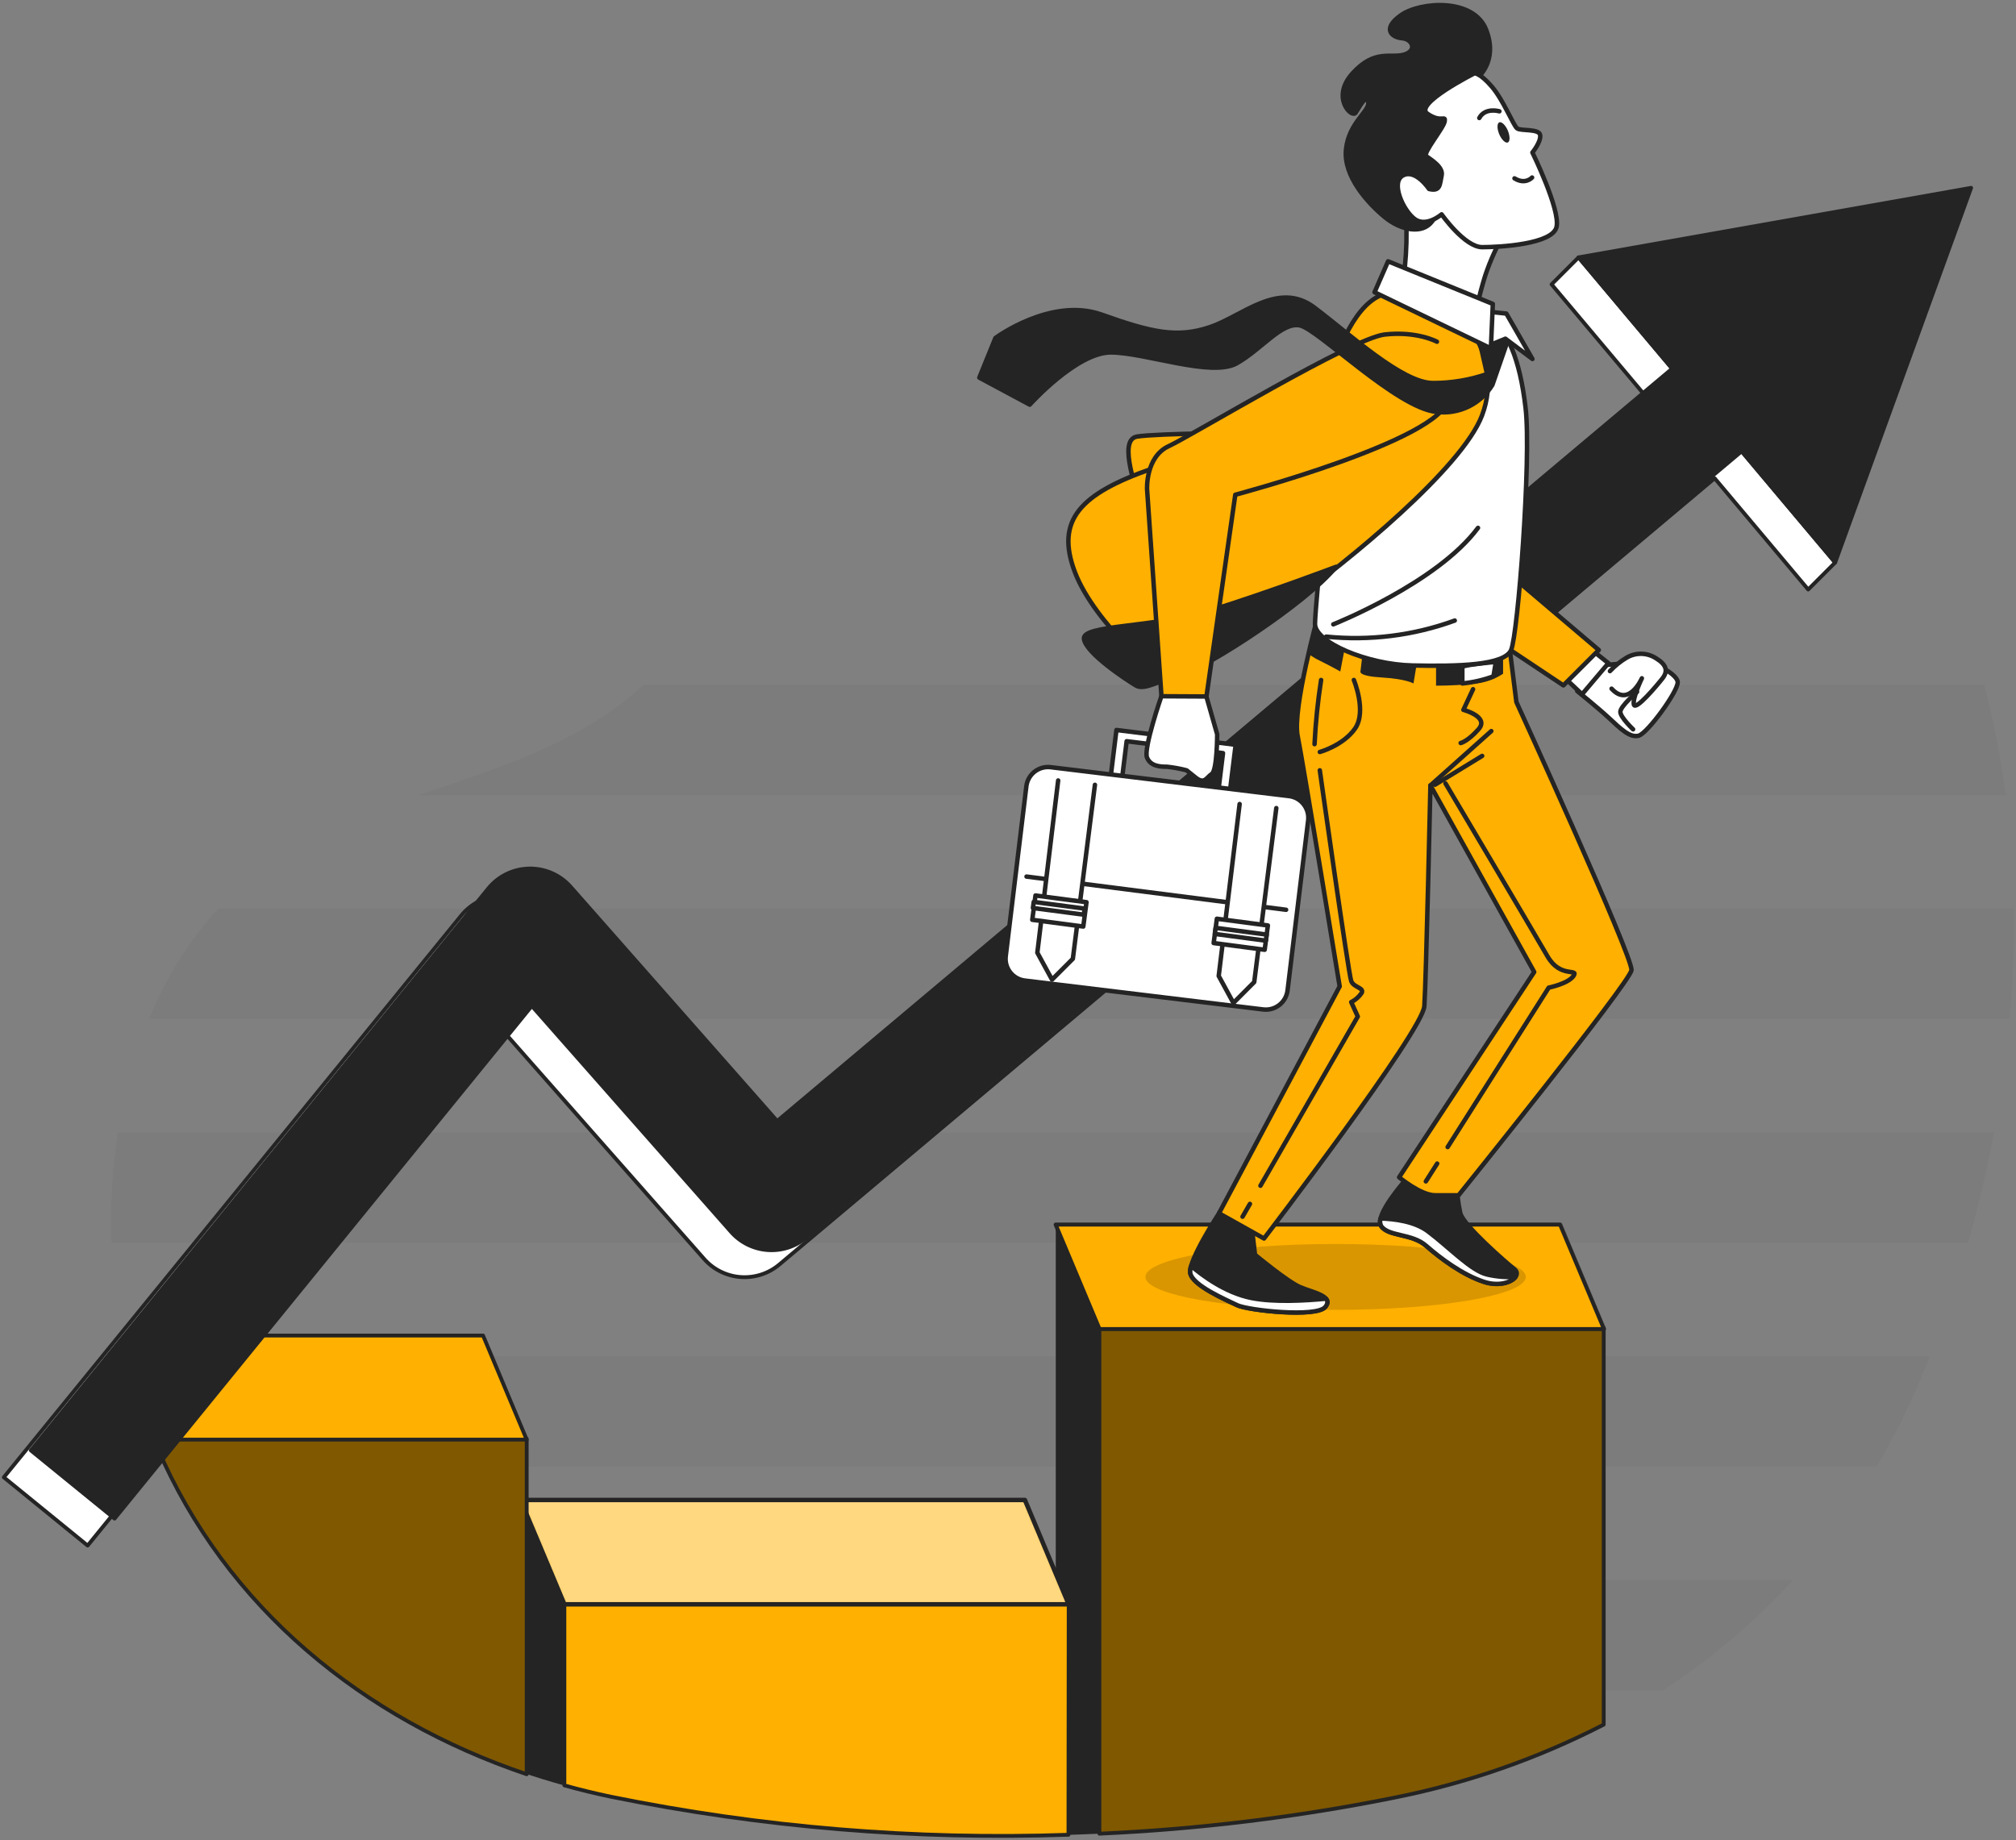 <?xml version="1.0" encoding="UTF-8"?> <svg xmlns="http://www.w3.org/2000/svg" width="528" height="482" viewBox="0 0 528 482" fill="none"><rect x="0" y="0" width="528" height="482" fill="#808080" stroke="none"/> <path opacity="0.03" d="M519.685 179.359H168.56C168.379 179.529 168.222 179.698 168.04 179.855C151.444 194.867 130.324 201.218 109.518 208.294H525.298C524.037 198.541 522.163 188.877 519.685 179.359Z" fill="black"></path> <path opacity="0.03" d="M527.451 237.988H57.128C49.452 246.479 43.341 256.263 39.08 266.887H526.338C527.198 257.279 527.57 247.634 527.451 237.988Z" fill="black"></path> <path opacity="0.03" d="M29.172 325.52H515.451C518.152 316.02 520.422 306.383 522.261 296.609H30.914C29.398 306.167 28.814 315.849 29.172 325.52Z" fill="black"></path> <path opacity="0.03" d="M41.173 379.093C41.898 380.798 42.673 382.48 43.471 384.137H491.5C496.539 375.579 500.91 366.645 504.577 357.416C504.867 356.69 505.145 355.964 505.423 355.238H33.201C35.167 363.404 37.834 371.385 41.173 379.093Z" fill="black"></path> <path opacity="0.03" d="M93.877 442.77H435.517C448.07 434.621 459.533 424.906 469.63 413.859H62.329C71.449 424.917 82.067 434.647 93.877 442.77Z" fill="black"></path> <path d="M287.94 480.303C313.791 479.145 339.514 476.011 364.886 470.928C384.072 467.139 402.632 460.677 420.022 451.731V347.883H287.94V480.303Z" fill="#FFB000"></path> <path d="M287.94 480.303C313.791 479.145 339.514 476.011 364.886 470.928C384.072 467.139 402.632 460.677 420.022 451.731V347.883H287.94V480.303Z" fill="black" fill-opacity="0.5" stroke="#242424" stroke-linecap="round" stroke-linejoin="round"></path> <path d="M287.941 480.305V347.885L276.51 320.789V480.717C280.332 480.62 284.167 480.462 287.941 480.305Z" fill="#242424"></path> <path opacity="0.5" d="M420.071 348.103H287.977L276.51 320.777H408.591L420.071 348.103Z" fill="white" stroke="#242424" stroke-width="1.17" stroke-linecap="round" stroke-linejoin="round"></path> <path d="M420.071 348.103H287.977L276.51 320.777H408.591L420.071 348.103Z" fill="#FFB000" stroke="#242424" stroke-linecap="round" stroke-linejoin="round"></path> <path d="M279.896 419.98H147.814V467.653C151.847 468.782 155.935 469.778 160.08 470.641C199.47 478.643 239.665 481.98 279.835 480.584L279.896 419.98Z" fill="#FFB000" stroke="#242424" stroke-linecap="round" stroke-linejoin="round"></path> <path d="M279.896 420.224H147.815L136.335 392.898H268.428L279.896 420.224Z" fill="#FFB000"></path> <mask id="mask0_443_860" style="mask-type:luminance" maskUnits="userSpaceOnUse" x="136" y="392" width="144" height="29"> <path d="M279.896 420.22H147.815L136.335 392.895H268.428L279.896 420.22Z" fill="white"></path> </mask> <g mask="url(#mask0_443_860)"> <path opacity="0.5" d="M279.896 420.22H147.815L136.335 392.895H268.428L279.896 420.22Z" fill="white" stroke="#242424" stroke-linecap="round" stroke-linejoin="round"></path> </g> <path d="M279.896 420.224H147.815L136.335 392.898H268.428L279.896 420.224Z" stroke="#242424" stroke-width="1.17" stroke-linecap="round" stroke-linejoin="round"></path> <path d="M136.335 464.132C140.109 465.438 143.944 466.612 147.815 467.688V419.98L136.335 392.859V464.132Z" fill="#242424"></path> <path d="M41.173 379.093C59.245 421.189 95.208 450.305 137.945 464.736V376.867H40.205C40.52 377.641 40.798 378.355 41.173 379.093Z" fill="#FFB000"></path> <path d="M41.173 379.093C59.245 421.189 95.208 450.305 137.945 464.736V376.867H40.205C40.52 377.641 40.798 378.355 41.173 379.093Z" fill="black" fill-opacity="0.5" stroke="#242424" stroke-linecap="round" stroke-linejoin="round"></path> <path d="M40.301 377.086H137.944L126.513 349.82H32.003C33.882 359.156 36.661 368.287 40.301 377.086Z" fill="#FFB000" stroke="#242424" stroke-linecap="round" stroke-linejoin="round"></path> <path d="M480.637 147.351L413.429 67.418L406.365 74.482L430.86 103.611L196.479 300.686L142.408 239.357C141.05 237.816 139.372 236.589 137.492 235.761C135.612 234.934 133.574 234.526 131.52 234.566C129.466 234.607 127.445 235.094 125.599 235.995C123.752 236.895 122.124 238.187 120.828 239.781L1 386.958L22.955 404.837L132.223 270.566L184.395 329.742C186.837 332.516 190.267 334.223 193.952 334.499C197.638 334.775 201.284 333.597 204.112 331.218L449.078 125.275L473.573 154.416L480.637 147.351Z" fill="white" stroke="#242424" stroke-linecap="round" stroke-linejoin="round"></path> <path d="M516.249 49.199L413.429 67.416L437.937 96.557L203.543 293.633L149.472 232.291C148.113 230.75 146.435 229.522 144.553 228.695C142.672 227.868 140.633 227.46 138.578 227.5C136.523 227.54 134.502 228.028 132.654 228.928C130.807 229.829 129.178 231.121 127.88 232.715L8.064 379.905L30.008 397.771L139.287 263.5L191.459 322.676C193.901 325.45 197.332 327.157 201.017 327.433C204.702 327.709 208.349 326.531 211.176 324.152L456.142 118.222L480.637 147.35L516.249 49.199Z" fill="#242424" stroke="#242424" stroke-linecap="round" stroke-linejoin="round"></path> <path opacity="0.15" d="M349.802 343.093C377.313 343.093 399.615 339.232 399.615 334.469C399.615 329.705 377.313 325.844 349.802 325.844C322.29 325.844 299.988 329.705 299.988 334.469C299.988 339.232 322.29 343.093 349.802 343.093Z" fill="black"></path> <path d="M319.258 317.812C319.258 317.812 311.25 330.078 311.722 333.381C312.194 336.683 321.145 340.457 323.976 341.848C326.807 343.239 344.733 345.151 347.092 342.32C349.451 339.489 343.79 338.546 340.488 337.131C337.185 335.715 328.694 328.663 328.694 328.663L327.75 320.643L319.258 317.812Z" fill="#242424" stroke="#242424" stroke-width="1.17" stroke-miterlimit="10"></path> <path d="M347.092 342.348C347.83 341.464 347.781 340.763 347.273 340.17C341.878 340.69 333.629 341.162 327.75 339.989C320.879 338.622 314.782 334.001 311.964 331.594C311.764 332.168 311.682 332.777 311.722 333.384C312.194 336.686 321.145 340.46 323.976 341.852C326.806 343.243 344.794 345.178 347.092 342.348Z" fill="white" stroke="#242424" stroke-width="1.17" stroke-linecap="round" stroke-linejoin="round"></path> <path d="M368.321 308.852C368.321 308.852 359.853 318.287 361.716 321.117C363.579 323.948 369.736 323.004 373.51 326.307C377.284 329.609 382.945 333.855 388.606 335.742C394.268 337.629 398.985 334.327 396.626 332.44C394.268 330.553 383.417 321.117 382.474 317.815C381.85 315.036 381.533 312.196 381.53 309.348L368.321 308.852Z" fill="#242424" stroke="#242424" stroke-width="1.17" stroke-miterlimit="10"></path> <path d="M396.93 334.446C394.454 334.607 391.969 334.407 389.551 333.853C385.305 332.91 379.644 326.777 373.983 322.531C370.463 319.894 365.128 319.265 361.584 319.156C361.473 319.475 361.427 319.813 361.45 320.15C361.473 320.486 361.564 320.815 361.717 321.116C363.604 323.946 369.737 323.003 373.511 326.305C377.285 329.608 382.946 333.853 388.607 335.741C392.478 337.035 395.914 335.898 396.93 334.446Z" fill="white" stroke="#242424" stroke-width="1.17" stroke-linecap="round" stroke-linejoin="round"></path> <path d="M345.241 161.117C345.241 161.117 338.443 185.673 339.858 192.749C341.273 199.826 350.866 258.373 350.866 258.373L319.258 317.803L331.052 324.407C331.052 324.407 372.567 270.167 373.039 263.562C373.51 256.958 374.635 205.717 374.635 205.717L401.816 254.599L366.434 308.368C366.434 308.368 372.095 313.085 375.869 313.085H382.002C382.002 313.085 426.82 257.441 427.291 254.127C427.763 250.813 397.147 183.883 397.147 183.883L395.236 168.665L345.241 161.117Z" fill="#FFB000" stroke="#242424" stroke-width="1.17" stroke-linecap="round" stroke-linejoin="round"></path> <path d="M354.579 178.113C354.579 178.113 358.002 186.339 354.918 190.802C351.833 195.266 345.664 196.972 345.664 196.972" stroke="#242424" stroke-width="1.17" stroke-linecap="round" stroke-linejoin="round"></path> <path d="M374.636 205.73L390.579 191.492" stroke="#242424" stroke-width="1.17" stroke-linecap="round" stroke-linejoin="round"></path> <path d="M385.8 180.531L383.272 185.938C383.272 185.938 390.131 187.741 387.252 190.995C384.373 194.249 382.559 194.624 382.559 194.624" stroke="#242424" stroke-width="1.17" stroke-linecap="round" stroke-linejoin="round"></path> <path d="M375.833 205.548L388.183 198" stroke="#242424" stroke-width="1.17" stroke-linecap="round" stroke-linejoin="round"></path> <path d="M346.003 178.113C345.136 183.68 344.562 189.288 344.285 194.915" stroke="#242424" stroke-width="1.17" stroke-linecap="round" stroke-linejoin="round"></path> <path d="M327.362 315.344L325.427 318.694" stroke="#242424" stroke-width="1.17" stroke-linecap="round" stroke-linejoin="round"></path> <path d="M345.664 201.773C345.664 201.773 353.2 255.264 353.89 256.982C354.579 258.699 357.313 258.699 356.636 260.066C355.946 261.097 354.999 261.931 353.89 262.486L355.607 266.26L330.12 310.581" stroke="#242424" stroke-width="1.17" stroke-linecap="round" stroke-linejoin="round"></path> <path d="M376.401 304.785L373.438 309.442" stroke="#242424" stroke-width="1.17" stroke-linecap="round" stroke-linejoin="round"></path> <path d="M378.579 205.195C378.579 205.195 401.901 244.581 405.276 250.46C408.651 256.339 413.502 253.545 412.135 255.601C410.768 257.658 405.615 258.698 405.615 258.698L379.148 300.455" stroke="#242424" stroke-width="1.17" stroke-linecap="round" stroke-linejoin="round"></path> <path d="M343.063 171.532C343.891 172.121 344.769 172.636 345.688 173.069C349.45 174.943 351.023 175.887 351.023 175.887L352.233 169.621L356.938 170.552L356.309 175.887C356.309 175.887 355.68 177.097 361.958 177.46C368.236 177.822 370.196 179.02 370.196 179.02L371.406 171.762L376.111 171.448V179.601C379.777 179.605 383.441 179.395 387.083 178.972C389.436 178.64 391.685 177.784 393.663 176.468V170.819L391.111 168L345.241 161.117C345.241 161.117 344.225 166.657 343.063 171.532Z" fill="#242424"></path> <path d="M382.994 174.629V179.02C385.781 178.745 388.521 178.115 391.147 177.145L391.764 173.383C391.764 173.383 384.555 174 382.994 174.629Z" fill="white" stroke="#242424" stroke-width="1.17" stroke-linecap="round" stroke-linejoin="round"></path> <path d="M426.045 173.711L418.727 174.328L413.09 181.017C413.09 181.017 418.521 185.396 421.449 188.118C424.376 190.84 426.88 193.331 429.178 192.702C431.477 192.073 439.4 181.223 439.4 178.719C439.4 176.215 430.424 171.618 426.045 173.711Z" fill="white" stroke="#242424" stroke-width="1.17" stroke-linecap="round" stroke-linejoin="round"></path> <path d="M421.654 175.79C422.942 174.406 424.421 173.213 426.045 172.246C427.224 171.56 428.57 171.216 429.933 171.253C431.296 171.289 432.622 171.704 433.763 172.452C436.485 174.121 436.896 175.79 435.432 177.665C433.968 179.54 428.344 186.229 427.92 184.56C427.497 182.891 430.013 177.665 430.013 177.665C430.013 177.665 426.662 185.395 422.078 180.387" fill="white"></path> <path d="M421.654 175.79C422.942 174.406 424.421 173.213 426.045 172.246C427.224 171.56 428.57 171.216 429.933 171.253C431.296 171.289 432.622 171.704 433.763 172.452C436.485 174.121 436.896 175.79 435.432 177.665C433.968 179.54 428.344 186.229 427.92 184.56C427.497 182.891 430.013 177.665 430.013 177.665C430.013 177.665 426.662 185.395 422.078 180.387" stroke="#242424" stroke-width="1.17" stroke-linecap="round" stroke-linejoin="round"></path> <path d="M427.715 191.033C427.715 191.033 424.376 187.9 424.376 186.448C424.376 184.997 428.755 181.223 428.755 181.223" stroke="#242424" stroke-width="1.17" stroke-linecap="round" stroke-linejoin="round"></path> <path d="M417.058 170.359L421.243 173.71L414.348 181.851L410.586 178.295L417.058 170.359Z" fill="white" stroke="#242424" stroke-width="1.17" stroke-linecap="round" stroke-linejoin="round"></path> <path d="M396.397 151.293L418.727 170.26L409.461 179.526L390.494 166.885L396.397 151.293Z" fill="#FFB000" stroke="#242424" stroke-width="1.17" stroke-linecap="round" stroke-linejoin="round"></path> <path d="M364.148 79.354C364.148 79.354 353.261 85.173 351.495 94.79C349.729 104.406 344.406 158.623 344.406 163.425C344.406 168.227 358.063 174.058 369.954 174.312C381.845 174.566 393.99 174.312 395.768 170.259C397.546 166.207 401.09 120.095 399.566 106.934C398.042 93.773 394.728 86.443 389.889 83.153C385.05 79.862 370.74 75.568 364.148 79.354Z" fill="white" stroke="#242424" stroke-width="1.17" stroke-linecap="round" stroke-linejoin="round"></path> <path d="M349.196 163.535C349.196 163.535 376.341 152.769 387.095 138.266" stroke="#242424" stroke-width="1.17" stroke-linecap="round" stroke-linejoin="round"></path> <path d="M347.321 166.753C358.725 167.913 370.243 166.473 381.01 162.543" stroke="#242424" stroke-width="1.17" stroke-linecap="round" stroke-linejoin="round"></path> <path d="M368.2 56.081C368.2 56.081 368.2 56.553 368.273 57.364C368.475 61.491 368.369 65.627 367.958 69.738L367.196 76.573L386.418 82.137C386.418 82.137 387.18 78.097 388.958 72.279C390.304 68.216 392.084 64.31 394.268 60.63C394.268 60.63 385.414 57.848 380.345 53.553C375.277 49.259 369.978 50.771 368.2 56.081Z" fill="white" stroke="#242424" stroke-width="1.17" stroke-linecap="round" stroke-linejoin="round"></path> <path d="M386.925 20.41C386.925 20.41 392.49 16.104 389.211 7.757C385.933 -0.589 371.998 0.415 366.942 3.959C361.886 7.503 364.414 9.777 367.196 10.007C369.978 10.237 371.236 13.297 367.704 14.313C364.172 15.33 360.107 12.789 354.289 19.152C348.471 25.515 354.035 31.043 355.051 29.531C356.067 28.019 357.833 24.462 358.341 26.749C358.849 29.035 353.261 32.047 352.523 39.135C351.785 46.224 358.341 53.3 362.636 56.845C366.93 60.389 372.506 61.393 375.034 58.054C377.563 54.716 380.103 49.2 382.885 45.655C385.667 42.111 382.377 33.559 381.361 30.22C380.345 26.882 386.925 20.41 386.925 20.41Z" fill="#242424" stroke="#242424" stroke-width="1.17" stroke-linecap="round" stroke-linejoin="round"></path> <path d="M374.273 49.501C374.273 49.501 370.741 44.191 367.45 45.957C364.16 47.723 367.45 55.066 370.487 57.352C373.523 59.638 377.563 56.142 377.563 56.142C377.563 56.142 383.611 64.743 388.196 64.743C392.78 64.743 406.667 63.981 407.671 59.432C408.675 54.884 401.345 39.945 401.345 39.945C401.345 39.945 403.631 37.163 403.377 35.397C403.123 33.631 398.308 34.381 397.329 33.619C396.349 32.856 393.784 26.288 390.748 22.732C387.712 19.175 386.2 19.188 386.2 19.188C386.2 19.188 370.196 27.232 373.825 29.772C377.454 32.312 378.664 30.026 378.373 31.792C378.083 33.558 372.555 40.139 373.535 40.901C374.515 41.663 378.083 43.683 377.575 45.957C377.067 48.231 377.309 50.263 374.273 49.501Z" fill="white" stroke="#242424" stroke-width="1.17" stroke-linecap="round" stroke-linejoin="round"></path> <path d="M394.91 34.201C395.514 35.665 395.502 37.056 394.91 37.322C394.317 37.588 393.277 36.62 392.66 35.169C392.043 33.717 392.067 32.314 392.66 32.048C393.252 31.782 394.293 32.749 394.91 34.201Z" fill="#242424"></path> <path d="M392.696 29.154C392.696 29.154 388.97 28.053 387.434 30.908" stroke="#242424" stroke-width="1.17" stroke-linecap="round" stroke-linejoin="round"></path> <path d="M401.26 46.5C401.26 46.5 399.506 48.472 396.651 46.718" stroke="#242424" stroke-width="1.17" stroke-linecap="round" stroke-linejoin="round"></path> <path d="M328.947 113.348C328.947 113.348 303.085 113.481 297.786 114.352C292.488 115.223 298.173 129.267 298.718 132.581C299.262 135.895 328.947 113.348 328.947 113.348Z" fill="#FFB000" stroke="#242424" stroke-width="1.17" stroke-linecap="round" stroke-linejoin="round"></path> <path d="M384.361 85.258C387.012 88.508 388.758 92.402 389.421 96.544C390.084 100.686 389.64 104.93 388.135 108.846C382.946 122.515 353.225 147.046 337.185 158.369C326.754 165.633 315.887 172.251 304.645 178.183C304.645 178.183 286.73 163.534 281.529 149.877C276.327 136.22 282.92 129.313 301.79 122.733C320.661 116.152 344.733 107.902 348.967 96.12C353.2 84.338 358.499 75.46 367.184 76.585C375.869 77.709 384.361 85.258 384.361 85.258Z" fill="#FFB000" stroke="#242424" stroke-width="1.17" stroke-linecap="round" stroke-linejoin="round"></path> <path d="M349.922 148.465C349.922 148.465 332.467 155.07 317.371 159.787C302.274 164.505 283.416 163.561 283.888 167.335C284.359 171.109 295.21 178.222 297.569 179.601C299.928 180.98 304.645 177.714 310.306 176.299C315.967 174.884 342.374 157.9 349.922 148.465Z" fill="#242424" stroke="#242424" stroke-width="1.17" stroke-linecap="round" stroke-linejoin="round"></path> <path d="M292.403 191.211L290.553 206.174L293.541 206.549L295.077 194.15L320.31 197.271L318.786 209.67L321.774 210.045L323.624 195.082L292.403 191.211Z" fill="white" stroke="#242424" stroke-width="1.17" stroke-linecap="round" stroke-linejoin="round"></path> <path d="M337.614 208.522L275.185 200.955C272.044 200.574 269.188 202.812 268.808 205.954L263.412 250.467C263.031 253.609 265.269 256.464 268.411 256.845L330.839 264.412C333.981 264.793 336.836 262.555 337.217 259.413L342.613 214.9C342.993 211.758 340.755 208.903 337.614 208.522Z" fill="white" stroke="#242424" stroke-width="1.167" stroke-linecap="round" stroke-linejoin="round"></path> <path d="M268.852 229.605L336.834 238.303" stroke="#242424" stroke-width="1.17" stroke-linecap="round" stroke-linejoin="round"></path> <path d="M277.138 204.434L271.683 249.541L275.529 256.594L280.985 251.138L286.767 205.571" fill="white"></path> <path d="M277.138 204.434L271.683 249.541L275.529 256.594L280.985 251.138L286.767 205.571" stroke="#242424" stroke-width="1.17" stroke-linecap="round" stroke-linejoin="round"></path> <path d="M284.557 236.322L271.197 234.559L270.357 240.927L283.716 242.69L284.557 236.322Z" fill="white" stroke="#242424" stroke-width="1.17" stroke-linecap="round" stroke-linejoin="round"></path> <path d="M284.079 237.994L270.738 236.242L270.529 237.835L283.87 239.587L284.079 237.994Z" fill="white" stroke="#242424" stroke-width="1.168" stroke-linecap="round" stroke-linejoin="round"></path> <path d="M324.665 210.602L319.186 255.637L323.032 262.701L328.488 257.233L334.27 211.666" fill="white"></path> <path d="M324.665 210.602L319.186 255.637L323.032 262.701L328.488 257.233L334.27 211.666" stroke="#242424" stroke-width="1.17" stroke-linecap="round" stroke-linejoin="round"></path> <path d="M332.063 242.412L318.703 240.648L317.863 247.016L331.222 248.78L332.063 242.412Z" fill="white" stroke="#242424" stroke-width="1.17" stroke-linecap="round" stroke-linejoin="round"></path> <path d="M331.748 244.799L318.389 243.035L318.178 244.63L331.538 246.394L331.748 244.799Z" fill="white" stroke="#242424" stroke-width="1.17" stroke-linecap="round" stroke-linejoin="round"></path> <path d="M376.341 89.505C376.341 89.505 371.151 86.675 362.66 87.618C354.168 88.562 312.193 114.037 306.084 116.868C299.976 119.698 300.423 128.178 300.423 128.178L304.197 182.43H315.979L323.528 129.593C323.528 129.593 377.587 115.247 379.28 104.553" fill="#FFB000"></path> <path d="M376.341 89.505C376.341 89.505 371.151 86.675 362.66 87.618C354.168 88.562 312.193 114.037 306.084 116.868C299.976 119.698 300.423 128.178 300.423 128.178L304.197 182.43H315.979L323.528 129.593C323.528 129.593 377.587 115.247 379.28 104.553" stroke="#242424" stroke-width="1.17" stroke-linecap="round" stroke-linejoin="round"></path> <path d="M315.955 182.432L318.786 192.339C318.786 192.339 318.786 201.774 317.371 202.717C315.955 203.661 315.483 205.548 313.137 203.661L310.778 201.774C309.074 201.33 307.34 201.015 305.589 200.83C304.173 200.83 301.343 200.83 300.399 198.411C299.456 195.992 304.173 182.371 304.173 182.371L315.955 182.432Z" fill="white" stroke="#242424" stroke-width="1.17" stroke-linecap="round" stroke-linejoin="round"></path> <path d="M387.494 89.265L389.466 97.974C384.911 99.538 380.129 100.335 375.313 100.333C367.293 100.333 353.612 87.595 344.189 80.519C334.766 73.442 325.318 82.878 316.826 85.708C308.335 88.539 301.73 87.124 288.521 82.406C275.311 77.688 260.699 88.539 260.699 88.539L256.489 98.918L269.699 105.994C269.699 105.994 281.964 92.313 290.928 92.313C299.891 92.313 317.347 98.918 323.951 95.144C330.556 91.37 335.745 84.257 340.463 85.237C345.181 86.216 365.878 106.938 376.244 107.893C379.104 108.244 382.005 107.764 384.599 106.509C387.192 105.254 389.369 103.277 390.869 100.817L394.643 89.93C394.643 89.93 388.341 81.015 387.494 89.265Z" fill="#242424" stroke="#242424" stroke-width="1.17" stroke-linecap="round" stroke-linejoin="round"></path> <path d="M389.708 81.629L394.522 82.137L401.345 94.028L394.268 88.717L389.95 90.484L389.454 86.443L389.708 81.629Z" fill="white" stroke="#242424" stroke-width="1.17" stroke-linecap="round" stroke-linejoin="round"></path> <path d="M363.543 68.445L390.978 79.61L390.47 91.247L359.999 76.55L363.543 68.445Z" fill="white" stroke="#242424" stroke-width="1.17" stroke-linecap="round" stroke-linejoin="round"></path> </svg> 